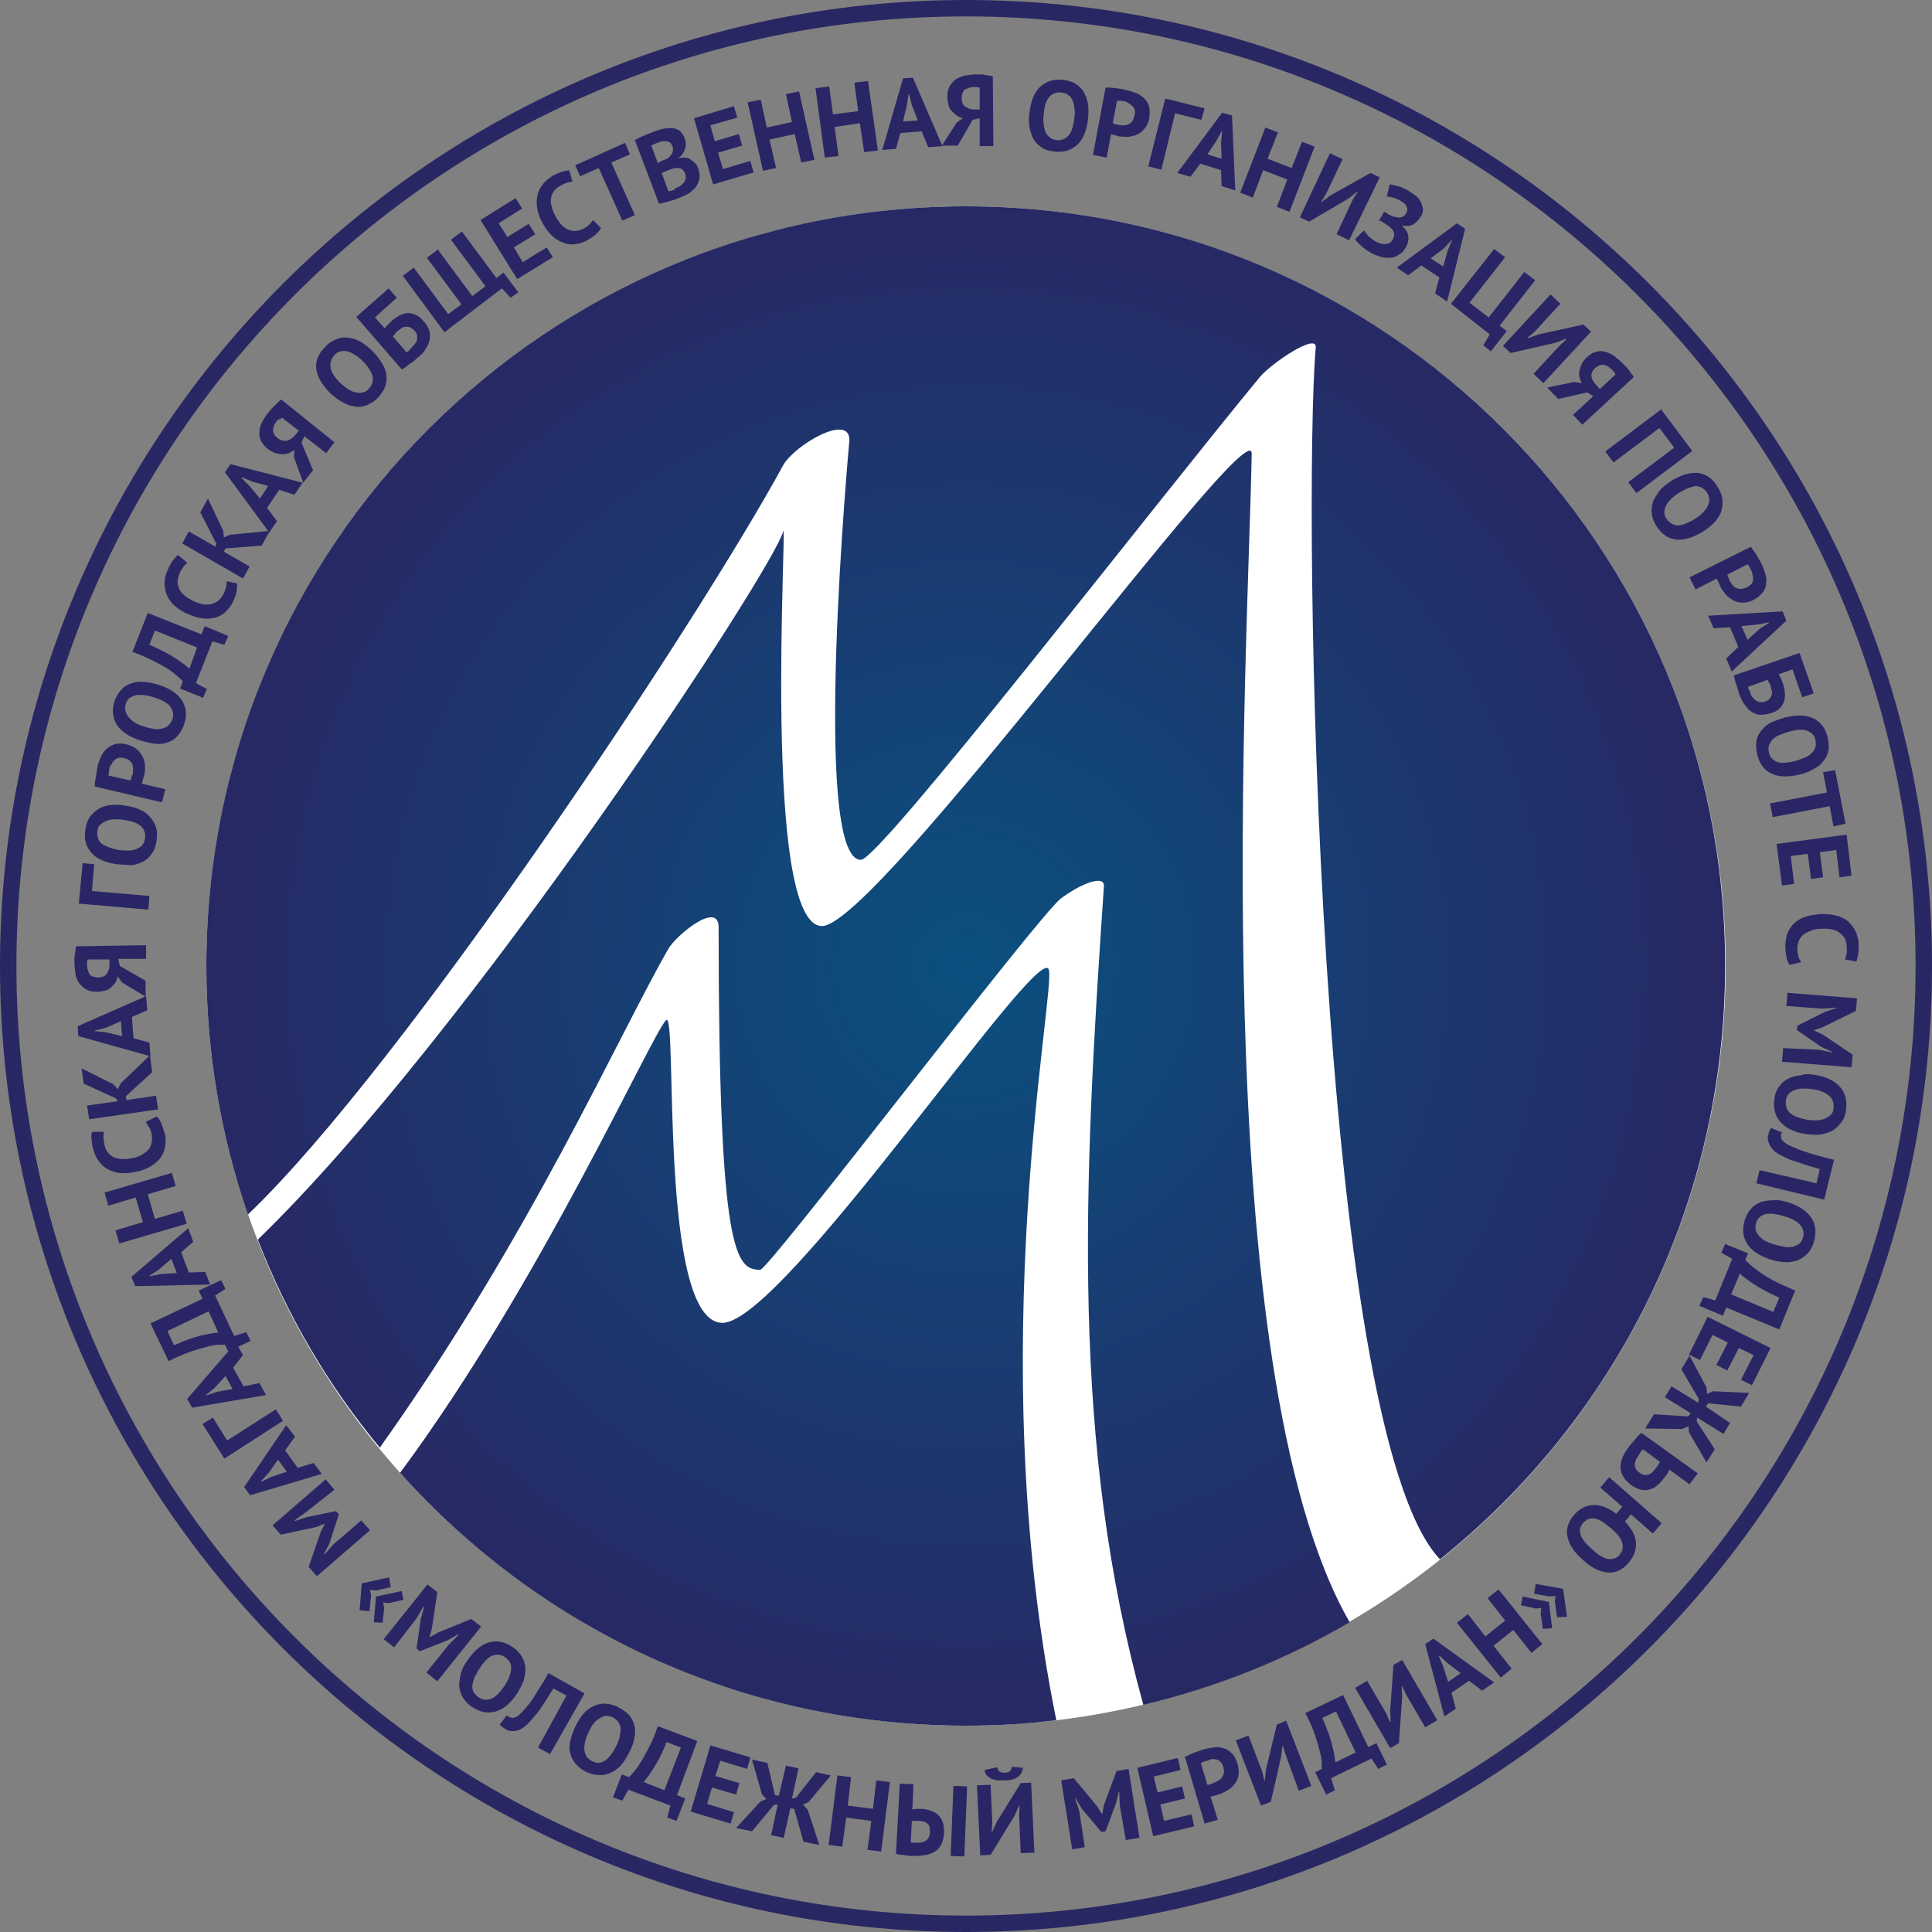 <?xml version="1.0" encoding="utf-8"?>
<!-- Generator: Adobe Illustrator 18.0.0, SVG Export Plug-In . SVG Version: 6.00 Build 0)  -->
<!DOCTYPE svg PUBLIC "-//W3C//DTD SVG 1.1//EN" "http://www.w3.org/Graphics/SVG/1.1/DTD/svg11.dtd">
<svg version="1.1" id="Layer_1" xmlns="http://www.w3.org/2000/svg" xmlns:xlink="http://www.w3.org/1999/xlink" x="0px" y="0px"
	 width="353px" height="353px" viewBox="0 0 353 353" enable-background="new 0 0 353 353" xml:space="preserve">
<rect x="0" y="0" width="353" height="353" fill="#808080" stroke="none"/>
<g>
	<circle fill="#FFFFFF" cx="176.5" cy="176.5" r="138.8"/>
	<radialGradient id="SVGID_1_" cx="176.5" cy="176.502" r="176.501" gradientUnits="userSpaceOnUse">
		<stop  offset="0" style="stop-color:#0A507F"/>
		<stop  offset="1" style="stop-color:#292763"/>
	</radialGradient>
	<path fill="url(#SVGID_1_)" d="M176.5,353C79.2,353,0,273.8,0,176.5C0,79.2,79.2,0,176.5,0C273.8,0,353,79.2,353,176.5
		C353,273.8,273.8,353,176.5,353z M176.5,3C80.8,3,3,80.8,3,176.5C3,272.2,80.8,350,176.5,350c95.7,0,173.5-77.8,173.5-173.5
		C350,80.8,272.2,3,176.5,3z"/>
	<g>
		<g>
			<path fill="#2A2665" d="M66.1,289.3l5-1.1l0.3,1.8l-2.7,0.6l-1.1-0.1l0.2,1.1l-0.3,2.8l-1.8-0.2L66.1,289.3z M68.7,291.7l4.7-1
				l0.3,1.6l-2.6,0.6l-1.1-0.1l0.2,1l-0.3,2.7l-1.6-0.1L68.7,291.7z"/>
			<path fill="#2A2665" d="M82,300.5l1.8-1.8l-0.1-0.1l-1.9,1.1l-5.1,2l-0.6-0.5l0.8-5.5l0.6-2.1l-0.1-0.1l-1.3,2.2L72,301l-1.9-1.5
				l8-10l1.8,1.4l-1,6.7l-0.4,1.5l0.1,0l1.4-0.8l6.1-2.5l1.8,1.4l-8,10l-2-1.6L82,300.5z"/>
			<path fill="#2A2665" d="M85.4,303.4c1.2-1.8,2.5-2.9,3.9-3.3c1.4-0.4,2.8-0.2,4.3,0.8c0.8,0.5,1.3,1.1,1.7,1.7
				c0.4,0.6,0.6,1.3,0.7,2.1c0,0.7-0.1,1.5-0.3,2.3c-0.3,0.8-0.7,1.6-1.2,2.4c-1.2,1.8-2.5,2.9-3.9,3.3c-1.4,0.4-2.9,0.2-4.3-0.8
				c-0.8-0.5-1.3-1.1-1.7-1.7c-0.4-0.6-0.6-1.3-0.7-2.1c0-0.7,0.1-1.5,0.3-2.3C84.4,305,84.8,304.2,85.4,303.4z M87.6,304.9
				c-0.4,0.5-0.6,1.1-0.9,1.6c-0.2,0.5-0.3,1-0.4,1.4c0,0.4,0,0.9,0.2,1.2c0.2,0.4,0.5,0.7,0.9,1c0.7,0.5,1.5,0.6,2.3,0.3
				c0.8-0.3,1.6-1.1,2.5-2.4c0.3-0.5,0.6-1,0.8-1.5c0.2-0.5,0.3-1,0.4-1.4c0-0.5,0-0.9-0.2-1.3c-0.2-0.4-0.5-0.7-0.9-1
				c-0.7-0.5-1.5-0.6-2.3-0.3C89.2,302.8,88.4,303.6,87.6,304.9z"/>
			<path fill="#2A2665" d="M103.5,309.8l-2.4-1.3c-0.6,1-1.2,1.9-1.7,2.7c-0.5,0.8-1,1.5-1.5,2.1c-0.5,0.6-0.9,1.1-1.4,1.6
				c-0.4,0.4-0.9,0.8-1.3,1c-0.3,0.2-0.6,0.3-0.8,0.3c-0.3,0.1-0.5,0.1-0.8,0.1c-0.3,0-0.5-0.1-0.7-0.1c-0.2-0.1-0.4-0.2-0.6-0.3
				c-0.2-0.1-0.4-0.3-0.6-0.4c-0.1-0.1-0.3-0.3-0.4-0.4l1.3-1.7c0.1,0.1,0.1,0.1,0.2,0.2c0.1,0,0.1,0.1,0.2,0.1
				c0.2,0.1,0.4,0.1,0.6,0.2c0.2,0,0.4-0.1,0.7-0.2c0.3-0.1,0.6-0.4,1-0.8c0.4-0.4,0.8-0.9,1.3-1.5c0.5-0.6,1-1.4,1.6-2.4
				c0.6-0.9,1.3-2,2-3.3l6.6,3.7l-6.3,11.1l-2.2-1.2L103.5,309.8z"/>
			<path fill="#2A2665" d="M105.1,315.5c0.9-1.9,2-3.2,3.4-3.8c1.3-0.6,2.8-0.6,4.4,0.2c0.8,0.4,1.5,0.9,2,1.4
				c0.5,0.6,0.8,1.2,1,1.9c0.2,0.7,0.2,1.5,0,2.3c-0.1,0.8-0.4,1.7-0.9,2.6c-0.9,1.9-2,3.2-3.4,3.8c-1.3,0.6-2.8,0.6-4.4-0.1
				c-0.8-0.4-1.5-0.9-2-1.5c-0.5-0.6-0.8-1.2-1-1.9c-0.2-0.7-0.2-1.5,0-2.3C104.4,317.3,104.7,316.4,105.1,315.5z M107.5,316.6
				c-0.3,0.6-0.5,1.1-0.6,1.7c-0.1,0.5-0.2,1-0.1,1.5c0,0.4,0.2,0.8,0.4,1.2c0.2,0.3,0.6,0.6,1,0.8c0.8,0.4,1.6,0.4,2.3-0.1
				c0.7-0.4,1.4-1.3,2.1-2.7c0.3-0.6,0.5-1.1,0.6-1.6c0.1-0.5,0.2-1,0.2-1.5c0-0.5-0.2-0.9-0.4-1.2c-0.2-0.4-0.6-0.6-1-0.9
				c-0.8-0.4-1.6-0.4-2.3,0.1C108.8,314.3,108.1,315.2,107.5,316.6z"/>
			<path fill="#2A2665" d="M123.6,332.7l-1.7-0.6l0.6-2.2l-7.7-2.9l-1.1,2l-1.7-0.6l1.6-4.2l1.3,0.5c0.1-0.1,0.4-0.3,0.7-0.7
				c0.3-0.4,0.8-0.9,1.2-1.6c0.5-0.7,1-1.7,1.6-2.8c0.6-1.1,1.2-2.5,1.8-4.2l7.2,2.7l-3.7,9.9l1.5,0.6L123.6,332.7z M121.4,327.1
				l3-7.8l-2.6-1c-0.8,2-1.6,3.6-2.4,4.8c-0.7,1.2-1.4,2-1.8,2.5L121.4,327.1z"/>
			<path fill="#2A2665" d="M129.8,318.9l7.3,2.2l-0.6,2.1l-4.9-1.5l-0.9,2.8l4.4,1.3l-0.6,2.1l-4.4-1.3l-0.9,3l4.9,1.5l-0.6,2.1
				l-7.3-2.2L129.8,318.9z"/>
			<path fill="#2A2665" d="M143.6,322.6l2.3,0.5l-1.2,5.5l0.7-0.1l3.7-4.7l2.7,0.6l-4.1,4.9l-1,0.4l0.9,1l2.1,6.4l-2.9-0.6l-1.7-6
				l-0.7-0.1l-1.2,5.4l-2.3-0.5l1.2-5.6l-0.7,0.1l-4,4.8l-2.9-0.6l4.4-4.8l1.1-0.5l-0.8-0.9l-1.8-6.3l2.8,0.6l1.4,5.9l0.7,0.1
				L143.6,322.6z"/>
			<path fill="#2A2665" d="M159.2,332.7l-4.6-0.6l-0.7,5.3l-2.5-0.3l1.6-12.7l2.5,0.3l-0.6,5.2l4.6,0.6l0.6-5.2l2.5,0.3l-1.6,12.7
				l-2.5-0.3L159.2,332.7z"/>
			<path fill="#2A2665" d="M164.4,325.9l2.5,0.1l-0.2,4.6c0.1,0,0.3,0,0.6-0.1c0.3,0,0.6,0,0.9,0c0.6,0,1.2,0.1,1.7,0.3
				c0.5,0.1,1,0.4,1.4,0.7c0.4,0.3,0.7,0.8,0.9,1.3c0.2,0.5,0.3,1.2,0.3,2c-0.1,1.5-0.5,2.6-1.4,3.3c-0.9,0.7-2.2,1-3.9,1
				c-0.2,0-0.4,0-0.7,0c-0.3,0-0.6,0-0.9-0.1c-0.3,0-0.6-0.1-1-0.1c-0.3,0-0.6-0.1-0.9-0.2L164.4,325.9z M167.5,336.7
				c0.7,0,1.3-0.1,1.7-0.4c0.4-0.3,0.7-0.8,0.7-1.6c0-0.4,0-0.7-0.1-1c-0.1-0.3-0.3-0.5-0.5-0.6c-0.2-0.2-0.4-0.3-0.7-0.3
				c-0.3-0.1-0.6-0.1-0.9-0.1c-0.2,0-0.4,0-0.6,0c-0.2,0-0.4,0-0.5,0.1l-0.2,3.8c0.1,0,0.3,0.1,0.5,0.1
				C167.1,336.7,167.3,336.7,167.5,336.7z M174.2,326.3l2.5,0.1l-0.5,12.8l-2.5-0.1L174.2,326.3z"/>
			<path fill="#2A2665" d="M186.2,331.6l0.1-1.7l-0.1,0l-0.8,1.8l-4.4,7.2l-1.9,0.1l-0.6-12.8l2.5-0.1l0.3,6.9l-0.1,1.7l0.1,0
				l0.8-1.8l4.4-7.1l1.9-0.1l0.6,12.8l-2.5,0.1L186.2,331.6z M182.2,322.9c0.1,0.4,0.2,0.7,0.5,0.8c0.2,0.2,0.6,0.2,0.9,0.2
				c0.8,0,1.2-0.4,1.3-1.1l2,0.2c-0.1,0.8-0.4,1.3-1,1.7c-0.5,0.4-1.3,0.6-2.3,0.6c-0.5,0-1,0-1.4,0c-0.4-0.1-0.8-0.2-1.1-0.3
				c-0.3-0.2-0.6-0.4-0.8-0.6c-0.2-0.3-0.4-0.6-0.4-1L182.2,322.9z"/>
			<path fill="#2A2665" d="M204.6,329.9l-0.1-2.5l-0.1,0l-0.5,2.1l-1.9,5.1l-0.8,0.1l-3.6-4.3l-1.1-1.9l-0.1,0l0.8,2.4l1,6.6
				l-2.3,0.4l-2-12.6l2.3-0.4l4.3,5.2l0.8,1.3l0.1,0l0.3-1.6l2.3-6.2l2.2-0.4l2,12.6l-2.5,0.4L204.6,329.9z"/>
			<path fill="#2A2665" d="M207.8,323l7.4-1.8l0.5,2.2l-4.9,1.2l0.7,2.9l4.5-1.1l0.5,2.2l-4.5,1.1l0.7,3l5-1.2l0.5,2.2l-7.5,1.8
				L207.8,323z"/>
			<path fill="#2A2665" d="M216.5,321c0.5-0.2,1-0.5,1.5-0.7c0.6-0.2,1.1-0.4,1.7-0.6c0.6-0.2,1.2-0.3,1.9-0.4
				c0.6-0.1,1.3-0.1,1.8,0.1c0.6,0.1,1.1,0.4,1.6,0.9c0.5,0.4,0.8,1.1,1.1,1.9c0.2,0.8,0.3,1.5,0.2,2.1c-0.1,0.6-0.3,1.2-0.7,1.6
				c-0.3,0.5-0.8,0.9-1.3,1.2c-0.5,0.3-1.1,0.6-1.7,0.8c-0.1,0-0.2,0-0.3,0.1c-0.1,0-0.3,0.1-0.4,0.1c-0.1,0-0.3,0.1-0.4,0.1
				c-0.1,0-0.2,0-0.3,0.1l1.3,4.2l-2.4,0.7L216.5,321z M220.6,321.7c-0.2,0.1-0.5,0.1-0.7,0.2c-0.2,0.1-0.4,0.2-0.5,0.2l1.2,4
				c0,0,0.1,0,0.2,0c0.1,0,0.2,0,0.3-0.1c0.1,0,0.2-0.1,0.3-0.1c0.1,0,0.2-0.1,0.2-0.1c0.3-0.1,0.6-0.2,0.9-0.4
				c0.3-0.2,0.5-0.3,0.7-0.6c0.2-0.2,0.3-0.5,0.4-0.8c0.1-0.3,0-0.7-0.1-1.2c-0.1-0.4-0.3-0.7-0.5-0.9c-0.2-0.2-0.5-0.4-0.7-0.4
				c-0.3-0.1-0.6-0.1-0.9-0.1C221.2,321.5,220.9,321.6,220.6,321.7z"/>
			<path fill="#2A2665" d="M234.9,320.6l-0.5-1.6l-0.1,0l-0.2,1.9l-1.9,8.3l-1.8,0.7l-4.6-11.9l2.3-0.9l2.5,6.5l0.4,1.7l0.1,0l0.2-2
				l2-8.2l1.7-0.7l4.6,11.9l-2.3,0.9L234.9,320.6z"/>
			<path fill="#2A2665" d="M253.4,322.4l-1.6,0.8l-1.2-1.9l-7.4,3.6l0.7,2.2l-1.6,0.8l-2-4.1l1.2-0.6c0-0.2,0-0.5,0-1
				c0-0.5-0.1-1.2-0.3-2c-0.2-0.8-0.5-1.9-0.9-3.1c-0.4-1.2-1-2.6-1.8-4.1l6.9-3.3l4.6,9.5l1.5-0.7L253.4,322.4z M247.7,320.2
				l-3.6-7.5l-2.5,1.2c0.9,2,1.5,3.7,1.8,5c0.4,1.4,0.5,2.4,0.6,3.1L247.7,320.2z"/>
			<path fill="#2A2665" d="M256.9,309.6l-0.7-1.5l-0.1,0l0.1,1.9l-0.6,8.5l-1.6,0.9l-6.4-11l2.2-1.3l3.5,6l0.7,1.6l0.1-0.1l-0.1-2
				l0.6-8.4l1.6-0.9l6.4,11l-2.2,1.3L256.9,309.6z"/>
			<path fill="#2A2665" d="M268.4,307.1l-3.2,2.2l0.8,2.9l-2.1,1.4l-3.5-13.2l1.5-1l11.1,8l-2.2,1.5L268.4,307.1z M264.6,307.3
				l2.3-1.6l-2.4-1.8l-1.5-1.4l-0.1,0.1l0.8,1.9L264.6,307.3z"/>
			<path fill="#2A2665" d="M276.5,297.8l-3.6,2.9l3.3,4.2l-2,1.6l-8-10l2-1.6l3.2,4.1l3.6-2.9l-3.2-4.1l2-1.6l8,10l-2,1.6
				L276.5,297.8z"/>
			<path fill="#2A2665" d="M283,292.7l0.6,4.8l-1.7,0.1l-0.4-2.7l0.1-1.1l-1,0.1l-2.7-0.6l0.3-1.6L283,292.7z M285.6,290.3l0.7,5.1
				l-1.8,0.1l-0.4-2.8l0.1-1.1l-1.1,0.1l-2.8-0.5l0.3-1.8L285.6,290.3z"/>
		</g>
		<g>
			<path fill="#2A2665" d="M55.9,276.3l-2.1,1.5l0.1,0.1l2.1-0.7l5.4-1.1l0.5,0.6l-1.7,5.3l-1,1.9l0.1,0.1l1.7-1.9l5-4.3l1.6,1.8
				l-9.7,8.4l-1.5-1.7l2.2-6.4l0.7-1.4l0-0.1l-1.5,0.6l-6.5,1.4l-1.5-1.7l9.7-8.4l1.6,1.9L55.9,276.3z"/>
			<path fill="#2A2665" d="M52.1,265l2.3,3.2l2.9-0.9l1.5,2l-13.1,3.9l-1.1-1.5l7.7-11.3l1.6,2.1L52.1,265z M52.4,268.9l-1.6-2.2
				l-1.7,2.4l-1.4,1.5l0.1,0.1l1.9-0.9L52.4,268.9z"/>
			<path fill="#2A2665" d="M38.9,259l2.6,4.2l8.9-5.7l1.3,2.1L41,266.5l-4-6.3L38.9,259z"/>
			<path fill="#2A2665" d="M42.6,249.9l1.9,3.4l2.9-0.6l1.2,2.2l-13.5,2.3l-0.9-1.6l8.9-10.3l1.3,2.3L42.6,249.9z M42.5,253.8
				l-1.3-2.4l-2,2.2l-1.6,1.3l0,0.1l2-0.7L42.5,253.8z"/>
			<path fill="#2A2665" d="M40.4,233.9l0.8,1.6l-1.9,1.2l3.5,7.4l2.2-0.7l0.8,1.6l-4.1,1.9l-0.6-1.2c-0.2,0-0.5,0-1,0
				c-0.5,0-1.2,0.1-2,0.3c-0.8,0.2-1.9,0.5-3.1,0.9c-1.2,0.4-2.6,1-4.2,1.8l-3.3-6.9l9.5-4.5l-0.7-1.5L40.4,233.9z M38.1,239.6
				l-7.5,3.6l1.2,2.6c2-0.9,3.7-1.5,5-1.8c1.4-0.3,2.4-0.5,3.1-0.5L38.1,239.6z"/>
			<path fill="#2A2665" d="M33.1,228.8l1.4,3.7l3-0.1l0.9,2.3L24.7,235l-0.7-1.7l10.4-8.9l0.9,2.5L33.1,228.8z M32.3,232.6l-1-2.6
				L29,232l-1.7,1.1l0,0.1l2-0.4L32.3,232.6z"/>
			<path fill="#2A2665" d="M27,218.2l1.3,4.5l5.1-1.5l0.7,2.4l-12.3,3.6l-0.7-2.4l5-1.5l-1.3-4.5l-5,1.5l-0.7-2.4l12.3-3.6l0.7,2.4
				L27,218.2z"/>
			<path fill="#2A2665" d="M28.6,204c0.4,0.3,0.7,0.8,0.9,1.3c0.2,0.6,0.4,1.2,0.6,1.8c0.2,0.8,0.2,1.5,0.1,2.2
				c-0.1,0.7-0.3,1.4-0.7,2c-0.4,0.6-1,1.2-1.8,1.7c-0.8,0.5-1.7,0.9-2.9,1.1c-1.2,0.3-2.3,0.3-3.2,0.2c-0.9-0.2-1.7-0.5-2.3-0.9
				c-0.6-0.4-1.1-1-1.5-1.6c-0.4-0.6-0.6-1.3-0.8-1.9c-0.2-0.7-0.2-1.3-0.3-1.8c0-0.5,0-0.9,0.1-1.3l2.2,0c-0.1,0.3-0.1,0.6-0.1,1
				c0,0.4,0.1,0.8,0.2,1.4c0.2,1,0.7,1.7,1.6,2.2c0.8,0.4,2,0.5,3.5,0.2c0.6-0.1,1.2-0.3,1.7-0.6c0.5-0.3,0.9-0.6,1.2-0.9
				c0.3-0.4,0.5-0.8,0.6-1.3c0.1-0.5,0.1-1,0-1.6c-0.1-0.5-0.3-1-0.5-1.3c-0.2-0.3-0.4-0.6-0.6-0.9L28.6,204z"/>
			<path fill="#2A2665" d="M23,200.3l0.1,0.7l5.4-0.8l0.4,2.5l-12.6,1.8l-0.4-2.5l5.6-0.8l-0.3-0.5l-5.9-2.7l-0.4-2.8l5.8,2.9
				l0.8,0.9l0.6-1.1l5.3-5.1l0.4,3.1L23,200.3z"/>
			<path fill="#2A2665" d="M24.1,185.8l0.3,3.9l2.9,0.8l0.2,2.5l-13.2-3.7l-0.1-1.8l12.5-5.5l0.2,2.6L24.1,185.8z M22.3,189.3
				l-0.2-2.7l-2.8,1.2l-2,0.5l0,0.1l2,0.2L22.3,189.3z"/>
			<path fill="#2A2665" d="M26.7,172.7l0,2.5l-5.1,0l0.3,1.3l4.7,2.7l0,2.9l-4.3-2.6l-0.8-1.1c-0.1,0.4-0.2,0.8-0.4,1.1
				c-0.2,0.3-0.5,0.6-0.8,0.9c-0.3,0.3-0.7,0.5-1.1,0.6c-0.4,0.1-0.9,0.2-1.5,0.2c-0.8,0-1.4-0.1-1.9-0.4c-0.5-0.3-0.9-0.6-1.3-1.1
				c-0.3-0.5-0.6-1-0.7-1.7c-0.1-0.7-0.2-1.4-0.2-2.1c0-0.2,0-0.4,0-0.7c0-0.3,0-0.5,0.1-0.8c0-0.3,0.1-0.6,0.1-0.8
				c0-0.3,0.1-0.5,0.1-0.7L26.7,172.7z M15.9,176.2c0,0.3,0,0.6,0.1,0.9c0.1,0.3,0.2,0.5,0.3,0.8c0.1,0.2,0.3,0.4,0.6,0.5
				c0.3,0.1,0.6,0.2,1,0.2c0.4,0,0.7-0.1,1-0.2c0.3-0.1,0.5-0.3,0.6-0.5c0.2-0.2,0.3-0.5,0.4-0.8c0.1-0.3,0.1-0.6,0.1-0.9l0-0.9
				l-4,0c0,0.1,0,0.3-0.1,0.4C15.9,175.8,15.9,176,15.9,176.2z"/>
			<path fill="#2A2665" d="M17.2,157.9l-0.4,4.9l10.5,0.9l-0.2,2.5l-12.7-1.1l0.7-7.4L17.2,157.9z"/>
			<path fill="#2A2665" d="M21.3,157.9c-2.1-0.3-3.7-1-4.6-2.1c-1-1.1-1.4-2.5-1.1-4.2c0.1-0.9,0.4-1.7,0.8-2.3
				c0.4-0.6,1-1.1,1.6-1.5c0.6-0.4,1.4-0.6,2.2-0.7c0.8-0.1,1.8-0.1,2.7,0.1c2.1,0.3,3.7,1,4.6,2.2c1,1.1,1.4,2.5,1.1,4.2
				c-0.1,0.9-0.4,1.7-0.8,2.3c-0.4,0.6-0.9,1.1-1.6,1.5c-0.6,0.3-1.4,0.6-2.2,0.7C23.2,158,22.3,158,21.3,157.9z M21.7,155.3
				c0.6,0.1,1.2,0.1,1.8,0.1c0.6,0,1-0.1,1.5-0.3c0.4-0.2,0.8-0.4,1-0.7c0.3-0.3,0.4-0.7,0.5-1.2c0.1-0.9-0.1-1.6-0.7-2.2
				c-0.6-0.6-1.7-1-3.2-1.2c-0.6-0.1-1.2-0.1-1.7-0.1c-0.5,0-1,0.1-1.5,0.3c-0.4,0.2-0.8,0.4-1.1,0.7c-0.3,0.3-0.5,0.7-0.5,1.2
				c-0.1,0.9,0.1,1.6,0.7,2.2C19.2,154.6,20.2,155,21.7,155.3z"/>
			<path fill="#2A2665" d="M17.3,143.7c0-0.5,0.1-1.1,0.2-1.7c0.1-0.6,0.2-1.2,0.3-1.8c0.1-0.6,0.3-1.2,0.6-1.8
				c0.2-0.6,0.6-1.1,1-1.5c0.4-0.4,0.9-0.7,1.5-0.9c0.6-0.2,1.4-0.2,2.2,0c0.8,0.2,1.4,0.5,1.9,0.9c0.5,0.4,0.8,0.9,1.1,1.4
				c0.2,0.5,0.4,1.1,0.4,1.7c0,0.6,0,1.2-0.2,1.8c0,0.1,0,0.2-0.1,0.3c0,0.1-0.1,0.3-0.1,0.4c0,0.1-0.1,0.3-0.1,0.4
				c0,0.1-0.1,0.2-0.1,0.3l4.3,1l-0.6,2.4L17.3,143.7z M20,140.5c-0.1,0.2-0.1,0.5-0.1,0.7c0,0.2-0.1,0.4-0.1,0.5l4,0.9
				c0,0,0.1-0.1,0.1-0.2c0-0.1,0.1-0.2,0.1-0.3c0-0.1,0.1-0.2,0.1-0.3c0-0.1,0-0.2,0.1-0.2c0.1-0.3,0.1-0.6,0.1-1
				c0-0.3,0-0.6-0.1-0.9c-0.1-0.3-0.3-0.5-0.5-0.7c-0.2-0.2-0.6-0.4-1.1-0.5c-0.4-0.1-0.7-0.1-1,0c-0.3,0.1-0.5,0.2-0.7,0.4
				c-0.2,0.2-0.4,0.4-0.5,0.7C20.1,139.9,20,140.2,20,140.5z"/>
			<path fill="#2A2665" d="M25.7,135.3c-2-0.6-3.5-1.6-4.3-2.8c-0.8-1.2-1-2.7-0.5-4.3c0.3-0.9,0.7-1.6,1.2-2.1
				c0.5-0.6,1.1-1,1.8-1.2c0.7-0.3,1.5-0.4,2.3-0.3c0.8,0,1.7,0.2,2.7,0.5c2,0.6,3.5,1.6,4.3,2.8c0.8,1.2,1,2.7,0.5,4.3
				c-0.3,0.9-0.7,1.6-1.2,2.2c-0.5,0.6-1.1,1-1.8,1.2c-0.7,0.3-1.5,0.4-2.3,0.3C27.6,135.8,26.7,135.6,25.7,135.3z M26.5,132.8
				c0.6,0.2,1.2,0.3,1.7,0.4c0.5,0.1,1,0,1.5-0.1c0.4-0.1,0.8-0.3,1.1-0.6c0.3-0.3,0.5-0.6,0.7-1.1c0.3-0.8,0.1-1.6-0.4-2.3
				c-0.5-0.7-1.5-1.2-3-1.7c-0.6-0.2-1.2-0.3-1.7-0.4c-0.5-0.1-1,0-1.5,0c-0.4,0.1-0.8,0.3-1.2,0.5c-0.3,0.3-0.6,0.6-0.7,1.1
				c-0.3,0.8-0.1,1.6,0.4,2.3C24.1,131.8,25,132.4,26.5,132.8z"/>
			<path fill="#2A2665" d="M41.7,116.2l-0.7,1.6l-2.2-0.6l-3,7.6l2,1.1l-0.7,1.6l-4.2-1.7l0.5-1.3c-0.1-0.1-0.3-0.4-0.7-0.7
				c-0.4-0.4-0.9-0.8-1.6-1.3c-0.7-0.5-1.6-1-2.8-1.6c-1.1-0.6-2.5-1.2-4.1-1.8l2.8-7.1l9.8,3.9l0.6-1.5L41.7,116.2z M36,118.3
				l-7.7-3.1l-1,2.6c2,0.9,3.6,1.7,4.8,2.5c1.2,0.8,2,1.4,2.5,1.9L36,118.3z"/>
			<path fill="#2A2665" d="M43.3,106.6c0.1,0.5,0,1-0.1,1.6s-0.4,1.2-0.6,1.7c-0.3,0.7-0.8,1.3-1.3,1.8c-0.5,0.5-1.1,0.9-1.8,1.1
				c-0.7,0.2-1.5,0.3-2.4,0.2c-0.9-0.1-1.9-0.4-3-0.9c-1.1-0.5-2-1.2-2.6-1.8c-0.6-0.7-1-1.4-1.2-2.1c-0.2-0.7-0.3-1.4-0.2-2.2
				c0.1-0.7,0.3-1.4,0.6-2c0.3-0.7,0.6-1.2,0.9-1.6c0.3-0.4,0.6-0.7,0.9-1l1.7,1.4c-0.2,0.2-0.5,0.5-0.7,0.8
				c-0.2,0.3-0.5,0.7-0.7,1.2c-0.4,0.9-0.5,1.8-0.1,2.7c0.4,0.9,1.2,1.6,2.6,2.3c0.6,0.3,1.2,0.5,1.7,0.6c0.6,0.1,1.1,0.1,1.5,0
				c0.5-0.1,0.9-0.3,1.3-0.6c0.4-0.3,0.7-0.7,1-1.2c0.2-0.5,0.4-0.9,0.5-1.3c0.1-0.4,0.1-0.7,0.1-1.1L43.3,106.6z"/>
			<path fill="#2A2665" d="M41.2,100.2l-0.3,0.6l4.7,2.7l-1.2,2.2l-11.1-6.4l1.2-2.2l4.9,2.8l0.1-0.6l-2.9-5.7l1.4-2.5l2.8,5.9
				l0.1,1.2l1.1-0.5l7.3-0.7l-1.5,2.7L41.2,100.2z"/>
			<path fill="#2A2665" d="M51,89.5l-2.2,3.3l1.8,2.4l-1.4,2.1l-8.1-11l1-1.5l13.2,3.4l-1.5,2.2L51,89.5z M47.5,91.1l1.5-2.3
				L46.1,88l-1.9-0.8l-0.1,0.1l1.5,1.5L47.5,91.1z"/>
			<path fill="#2A2665" d="M61.1,80.8l-1.5,2l-4-3.1l-0.5,1.2l2.1,5l-1.8,2.3l-1.7-4.7l0.1-1.3c-0.3,0.2-0.7,0.4-1,0.6
				c-0.4,0.1-0.8,0.2-1.2,0.2c-0.4,0-0.8-0.1-1.3-0.2c-0.4-0.2-0.9-0.4-1.3-0.7c-0.6-0.5-1-1-1.3-1.5c-0.2-0.5-0.4-1.1-0.3-1.7
				c0-0.6,0.2-1.2,0.5-1.8c0.3-0.6,0.7-1.2,1.2-1.8c0.1-0.2,0.3-0.3,0.5-0.6c0.2-0.2,0.4-0.4,0.6-0.6c0.2-0.2,0.4-0.4,0.6-0.6
				c0.2-0.2,0.4-0.4,0.6-0.5L61.1,80.8z M50.6,76.9c-0.2,0.3-0.4,0.5-0.5,0.8c-0.1,0.3-0.2,0.5-0.2,0.8c0,0.3,0,0.5,0.2,0.8
				c0.1,0.3,0.3,0.5,0.7,0.8c0.3,0.2,0.6,0.4,0.9,0.4c0.3,0.1,0.6,0.1,0.8,0c0.3-0.1,0.5-0.2,0.8-0.4c0.2-0.2,0.5-0.4,0.7-0.7
				l0.6-0.7l-3.1-2.4c-0.1,0.1-0.2,0.2-0.3,0.3C50.8,76.6,50.7,76.7,50.6,76.9z"/>
			<path fill="#2A2665" d="M60.4,71.9c-1.5-1.5-2.4-3-2.6-4.4c-0.2-1.5,0.3-2.8,1.6-4.1c0.6-0.7,1.3-1.1,2-1.4
				c0.7-0.3,1.4-0.4,2.2-0.3c0.7,0.1,1.5,0.3,2.2,0.7c0.7,0.4,1.5,1,2.2,1.7c1.5,1.5,2.4,3,2.6,4.4c0.2,1.5-0.3,2.8-1.5,4.1
				c-0.6,0.7-1.3,1.1-2,1.4c-0.7,0.3-1.4,0.4-2.1,0.3c-0.7-0.1-1.5-0.3-2.2-0.7C61.8,73.1,61.1,72.5,60.4,71.9z M62.2,70
				c0.5,0.4,0.9,0.8,1.4,1.1c0.5,0.3,0.9,0.5,1.4,0.6c0.4,0.1,0.9,0.1,1.3,0c0.4-0.1,0.8-0.3,1.1-0.7c0.6-0.6,0.8-1.4,0.7-2.2
				c-0.2-0.8-0.8-1.8-1.9-2.9c-0.4-0.4-0.9-0.8-1.4-1.1c-0.5-0.3-0.9-0.5-1.3-0.6c-0.4-0.1-0.9-0.1-1.3,0c-0.4,0.1-0.8,0.3-1.1,0.7
				c-0.6,0.6-0.8,1.4-0.7,2.2C60.5,68,61.1,68.9,62.2,70z"/>
			<path fill="#2A2665" d="M65.1,57.9l5.9-5.2l1.5,1.7l-4,3.6l1.8,2c0.1-0.2,0.3-0.4,0.5-0.6c0.2-0.2,0.4-0.4,0.6-0.6
				c0.5-0.5,1-0.8,1.5-1.1c0.5-0.3,1-0.4,1.5-0.5c0.5,0,1,0.1,1.5,0.3c0.5,0.2,1,0.6,1.5,1.2c0.5,0.5,0.8,1.1,1,1.6
				c0.2,0.6,0.2,1.1,0.1,1.7c-0.1,0.6-0.3,1.1-0.7,1.7c-0.3,0.6-0.8,1.1-1.4,1.6c-0.2,0.1-0.4,0.3-0.6,0.5c-0.2,0.2-0.5,0.4-0.8,0.6
				c-0.3,0.2-0.6,0.4-0.8,0.6c-0.3,0.2-0.5,0.4-0.8,0.5L65.1,57.9z M75.3,63.4c0.2-0.2,0.4-0.4,0.6-0.7c0.2-0.2,0.3-0.5,0.3-0.7
				c0-0.3,0-0.5,0-0.8c-0.1-0.3-0.2-0.5-0.5-0.8c-0.3-0.3-0.6-0.5-0.8-0.6c-0.3-0.1-0.5-0.1-0.8-0.1c-0.3,0-0.5,0.1-0.8,0.3
				c-0.3,0.2-0.5,0.4-0.8,0.6c-0.1,0.1-0.3,0.3-0.4,0.5c-0.2,0.2-0.3,0.3-0.3,0.4l2.5,2.9c0.1-0.1,0.3-0.2,0.5-0.4
				C74.9,63.8,75.1,63.6,75.3,63.4z"/>
			<path fill="#2A2665" d="M81.2,60.7l-7.6-10.3l2-1.5l6.3,8.5l2.4-1.8L78,47.1l2-1.5l6.3,8.5l2.4-1.8l-6.3-8.5l2-1.5l6.3,8.5l1.3-1
				l2.7,3.6l-1.4,1l-1.6-1.7L81.2,60.7z"/>
			<path fill="#2A2665" d="M87.8,40.2l6.4-4l1.2,1.9l-4.3,2.7l1.6,2.5l3.9-2.4l1.2,1.9l-3.9,2.4l1.6,2.7l4.4-2.7L101,47l-6.5,4
				L87.8,40.2z"/>
			<path fill="#2A2665" d="M109.8,41.7c-0.2,0.4-0.6,0.8-1,1.2c-0.5,0.4-1,0.7-1.5,1c-0.7,0.4-1.4,0.6-2.1,0.7
				c-0.7,0.1-1.4,0.1-2.1-0.2c-0.7-0.2-1.4-0.6-2.1-1.2c-0.7-0.6-1.3-1.4-1.9-2.5c-0.6-1.1-0.9-2.1-1-3c-0.1-0.9,0-1.7,0.2-2.4
				c0.2-0.7,0.6-1.3,1.1-1.9c0.5-0.5,1-0.9,1.6-1.3c0.6-0.3,1.2-0.6,1.7-0.7c0.5-0.2,0.9-0.2,1.3-0.3l0.6,2.1c-0.3,0-0.6,0.1-1,0.2
				c-0.4,0.1-0.8,0.3-1.3,0.6c-0.9,0.5-1.4,1.2-1.6,2.1c-0.2,0.9,0.1,2.1,0.8,3.4c0.3,0.6,0.7,1.1,1,1.5c0.4,0.4,0.8,0.7,1.2,0.9
				c0.4,0.2,0.9,0.3,1.4,0.3c0.5,0,1-0.2,1.5-0.4c0.5-0.3,0.9-0.5,1.1-0.8c0.3-0.3,0.5-0.6,0.7-0.8L109.8,41.7z"/>
			<path fill="#2A2665" d="M115.1,28.2l-3.4,1.5l4.3,9.6l-2.3,1l-4.3-9.6l-3.4,1.5l-0.9-2l9.1-4.1L115.1,28.2z"/>
			<path fill="#2A2665" d="M125.1,25.3c0.1,0.3,0.2,0.6,0.2,0.9c0,0.3,0,0.6-0.1,0.9c-0.1,0.3-0.2,0.6-0.4,0.9
				c-0.2,0.3-0.5,0.6-0.8,0.8l0,0.1c0.4-0.1,0.7-0.1,1.1-0.1c0.4,0,0.7,0.1,1,0.3c0.3,0.2,0.6,0.4,0.9,0.7c0.3,0.3,0.5,0.7,0.6,1.1
				c0.2,0.6,0.3,1.2,0.2,1.7c-0.1,0.5-0.3,1-0.6,1.5c-0.3,0.4-0.8,0.8-1.3,1.2c-0.5,0.3-1.1,0.6-1.7,0.8c-0.2,0.1-0.4,0.2-0.7,0.3
				c-0.3,0.1-0.6,0.2-1,0.3c-0.4,0.1-0.7,0.2-1.1,0.3c-0.4,0.1-0.7,0.2-1,0.2L116,25.6c0.2-0.1,0.4-0.2,0.7-0.4
				c0.3-0.1,0.6-0.3,0.9-0.4c0.3-0.1,0.6-0.3,1-0.4c0.3-0.1,0.7-0.3,1-0.4c0.6-0.2,1.1-0.4,1.7-0.5c0.6-0.1,1.1-0.1,1.6-0.1
				c0.5,0.1,0.9,0.2,1.3,0.5C124.6,24.3,124.9,24.7,125.1,25.3z M120.9,29.4c0.2-0.1,0.3-0.1,0.5-0.2c0.2-0.1,0.4-0.2,0.5-0.2
				c0.4-0.3,0.7-0.6,0.9-1c0.2-0.4,0.2-0.8,0.1-1.2c-0.1-0.3-0.3-0.5-0.4-0.7c-0.2-0.1-0.4-0.2-0.6-0.3c-0.2,0-0.5,0-0.7,0
				c-0.3,0-0.5,0.1-0.8,0.2c-0.3,0.1-0.6,0.2-0.8,0.3c-0.2,0.1-0.4,0.2-0.6,0.3l1.2,3.2L120.9,29.4z M123.6,34.3
				c0.3-0.1,0.5-0.2,0.8-0.4c0.2-0.2,0.4-0.4,0.6-0.6c0.1-0.2,0.2-0.5,0.3-0.7c0-0.3,0-0.5-0.1-0.8c-0.1-0.4-0.3-0.6-0.5-0.8
				c-0.2-0.2-0.5-0.3-0.8-0.3c-0.3,0-0.6,0-0.9,0.1c-0.3,0.1-0.6,0.2-0.9,0.3l-1.2,0.5l1.2,3.3c0.1,0,0.2,0,0.3,0
				c0.1,0,0.3-0.1,0.4-0.1c0.1,0,0.3-0.1,0.4-0.1C123.3,34.4,123.5,34.3,123.6,34.3z"/>
			<path fill="#2A2665" d="M126.8,21.6l7.3-2.2l0.6,2.1l-4.9,1.4l0.8,2.9l4.4-1.3l0.6,2.1l-4.4,1.3l0.9,3l5-1.5l0.6,2.1l-7.4,2.2
				L126.8,21.6z"/>
			<path fill="#2A2665" d="M145.2,24.5l-4.6,1l1.2,5.2l-2.4,0.5l-2.8-12.5l2.4-0.5l1.1,5.1l4.6-1l-1.1-5.1l2.4-0.5l2.8,12.5
				l-2.4,0.5L145.2,24.5z"/>
			<path fill="#2A2665" d="M157.1,22.5l-4.6,0.7l0.7,5.3l-2.5,0.3L149,16.1l2.5-0.3l0.7,5.1l4.6-0.6l-0.7-5.2l2.5-0.3l1.8,12.7
				l-2.5,0.3L157.1,22.5z"/>
			<path fill="#2A2665" d="M168.4,24l-3.9,0.3l-0.8,2.9l-2.5,0.2l3.8-13.1l1.8-0.1l5.4,12.5l-2.6,0.2L168.4,24z M165,22.2l2.7-0.2
				l-1.1-2.8l-0.5-2l-0.1,0l-0.3,2L165,22.2z"/>
			<path fill="#2A2665" d="M181.5,26.7l-2.5,0l0-5.1l-1.3,0.3l-2.7,4.7l-2.9,0l2.7-4.2l1.1-0.8c-0.4-0.1-0.8-0.3-1.1-0.5
				c-0.3-0.2-0.6-0.5-0.9-0.8c-0.3-0.3-0.5-0.7-0.6-1.1c-0.1-0.4-0.2-0.9-0.2-1.5c0-0.8,0.1-1.4,0.4-1.9c0.3-0.5,0.6-0.9,1.1-1.3
				c0.5-0.3,1-0.5,1.7-0.7c0.7-0.1,1.4-0.2,2.1-0.2c0.2,0,0.4,0,0.7,0c0.3,0,0.5,0,0.8,0.1c0.3,0,0.6,0.1,0.8,0.1
				c0.3,0,0.5,0.1,0.7,0.2L181.5,26.7z M178.1,15.9c-0.3,0-0.6,0-0.9,0.1c-0.3,0.1-0.5,0.2-0.8,0.3c-0.2,0.1-0.4,0.3-0.5,0.6
				c-0.1,0.3-0.2,0.6-0.2,1c0,0.4,0.1,0.7,0.2,1c0.1,0.3,0.3,0.5,0.5,0.6s0.5,0.3,0.8,0.4c0.3,0.1,0.6,0.1,0.9,0.1l0.9,0l0-4
				c-0.1,0-0.3,0-0.4-0.1C178.5,16,178.3,15.9,178.1,15.9z"/>
			<path fill="#2A2665" d="M188.1,20.6c0.2-2.1,0.9-3.7,1.9-4.7c1.1-1,2.4-1.5,4.2-1.3c0.9,0.1,1.7,0.3,2.3,0.7
				c0.6,0.4,1.2,0.9,1.5,1.5c0.4,0.6,0.6,1.4,0.8,2.2c0.1,0.8,0.1,1.7,0,2.7c-0.2,2.1-0.9,3.7-1.9,4.7c-1.1,1-2.5,1.5-4.2,1.3
				c-0.9-0.1-1.7-0.3-2.3-0.7c-0.6-0.4-1.2-0.9-1.5-1.5c-0.4-0.6-0.6-1.4-0.8-2.2C188,22.5,187.9,21.6,188.1,20.6z M190.7,20.9
				c-0.1,0.6-0.1,1.2,0,1.8c0,0.5,0.2,1,0.3,1.4c0.2,0.4,0.4,0.7,0.8,1c0.3,0.3,0.7,0.4,1.2,0.5c0.9,0.1,1.6-0.2,2.2-0.8
				c0.6-0.6,0.9-1.7,1.1-3.3c0.1-0.6,0.1-1.2,0-1.7c0-0.5-0.2-1-0.3-1.4c-0.2-0.4-0.4-0.8-0.8-1c-0.3-0.3-0.7-0.4-1.3-0.5
				c-0.9-0.1-1.6,0.2-2.2,0.8C191.2,18.3,190.8,19.4,190.7,20.9z"/>
			<path fill="#2A2665" d="M202,16c0.5,0,1.1,0,1.7,0.1c0.6,0.1,1.2,0.1,1.8,0.3c0.6,0.1,1.2,0.3,1.8,0.5c0.6,0.2,1.1,0.5,1.6,0.9
				c0.4,0.4,0.8,0.9,1,1.5c0.2,0.6,0.2,1.3,0.1,2.2c-0.1,0.8-0.4,1.4-0.8,1.9c-0.4,0.5-0.8,0.9-1.3,1.1c-0.5,0.3-1.1,0.4-1.7,0.5
				c-0.6,0-1.2,0-1.8-0.1c-0.1,0-0.2,0-0.3-0.1c-0.1,0-0.3-0.1-0.4-0.1c-0.1,0-0.3-0.1-0.4-0.1c-0.1,0-0.2-0.1-0.3-0.1l-0.8,4.3
				l-2.5-0.5L202,16z M205.3,18.5c-0.2,0-0.5-0.1-0.7-0.1c-0.2,0-0.4,0-0.5,0l-0.8,4.1c0,0,0.1,0,0.2,0.1c0.1,0,0.2,0.1,0.3,0.1
				c0.1,0,0.2,0,0.3,0.1c0.1,0,0.2,0,0.2,0c0.3,0.1,0.6,0.1,1,0.1c0.3,0,0.6-0.1,0.9-0.2c0.3-0.1,0.5-0.3,0.7-0.6
				c0.2-0.3,0.3-0.6,0.4-1.1c0.1-0.4,0.1-0.7,0-1c-0.1-0.3-0.2-0.5-0.5-0.7c-0.2-0.2-0.5-0.4-0.7-0.5
				C205.9,18.6,205.6,18.5,205.3,18.5z"/>
			<path fill="#2A2665" d="M219.5,21.9l-4.8-1.2L212.2,31l-2.4-0.6l3.1-12.4l7.2,1.8L219.5,21.9z"/>
			<path fill="#2A2665" d="M223.1,31.1l-3.8-1.2l-1.8,2.4l-2.4-0.7l8.2-11l1.8,0.5l0.6,13.7l-2.5-0.8L223.1,31.1z M220.6,28.2
				l2.6,0.8l-0.1-3l0.2-2l-0.1,0l-1,1.8L220.6,28.2z"/>
			<path fill="#2A2665" d="M235.2,32.8l-4.4-1.7l-1.9,5l-2.3-0.9l4.6-11.9l2.3,0.9l-1.9,4.8l4.4,1.7l1.9-4.8l2.3,0.9l-4.6,11.9
				l-2.3-0.9L235.2,32.8z"/>
			<path fill="#2A2665" d="M247.2,36.4l0.9-1.4l-0.1,0l-1.5,1.2l-7.3,4.3l-1.7-0.8L243,28l2.3,1.1l-3,6.3l-0.9,1.5l0.1,0l1.6-1.2
				l7.3-4.1l1.7,0.8l-5.6,11.5l-2.3-1.1L247.2,36.4z"/>
			<path fill="#2A2665" d="M251.9,40.4l1-1.7l0.4,0.2c0.1,0.1,0.2,0.1,0.3,0.2c0.1,0.1,0.3,0.2,0.4,0.2c0.1,0.1,0.3,0.1,0.4,0.2
				c0.1,0.1,0.3,0.1,0.4,0.1c0.4,0.1,0.8,0.2,1.2,0.1c0.4-0.1,0.7-0.3,0.9-0.7c0.3-0.5,0.3-0.9,0.1-1.3c-0.2-0.4-0.6-0.7-1.1-1
				c-0.5-0.3-1-0.5-1.4-0.6c-0.5-0.1-0.9-0.2-1.1-0.2l0.5-2.2c0.2,0,0.4,0,0.6,0.1c0.3,0.1,0.5,0.1,0.9,0.2c0.3,0.1,0.7,0.2,1,0.4
				c0.4,0.1,0.7,0.3,1,0.5c0.5,0.3,0.9,0.6,1.3,0.9c0.4,0.3,0.7,0.7,0.9,1.1c0.2,0.4,0.3,0.9,0.4,1.3c0,0.5-0.1,1-0.5,1.5
				c-0.3,0.5-0.8,1-1.3,1.3c-0.6,0.3-1.2,0.4-2,0.2l0,0.1c0.6,0.5,1,1.1,1.1,1.8c0.1,0.7,0,1.4-0.5,2.2c-0.3,0.6-0.8,1-1.3,1.3
				c-0.5,0.3-1,0.5-1.6,0.5c-0.6,0-1.1,0-1.7-0.2c-0.6-0.2-1.2-0.4-1.7-0.7c-0.7-0.4-1.3-0.8-1.8-1.3c-0.5-0.4-0.9-0.8-1.1-1.2
				l1.6-1.6c0.2,0.3,0.5,0.6,0.8,1c0.4,0.4,0.9,0.8,1.5,1.1c0.2,0.1,0.5,0.2,0.8,0.3c0.3,0.1,0.5,0.1,0.8,0.1c0.3,0,0.5-0.1,0.8-0.2
				c0.2-0.1,0.4-0.4,0.6-0.7c0.3-0.5,0.3-1,0.1-1.4c-0.2-0.5-0.8-1-1.8-1.6c-0.1-0.1-0.2-0.1-0.3-0.2c-0.1,0-0.2-0.1-0.3-0.2
				L251.9,40.4z"/>
			<path fill="#2A2665" d="M263,50.7l-3.3-2.2l-2.4,1.8l-2.1-1.4l11-8.1l1.5,1l-3.3,13.3l-2.2-1.5L263,50.7z M261.4,47.2l2.3,1.5
				l0.8-2.9l0.8-1.9l-0.1,0l-1.4,1.5L261.4,47.2z"/>
			<path fill="#2A2665" d="M272.4,64.2l-1.4-1.1l1.2-2l-7.1-5.6l7.9-10l2,1.5l-6.5,8.3l3.5,2.7l6.5-8.3l2,1.5l-6.5,8.3l1.3,1
				L272.4,64.2z"/>
			<path fill="#2A2665" d="M285,63.1l1.2-1.1l-0.1-0.1l-1.8,0.7l-8.3,1.9l-1.4-1.3l8.7-9.4l1.8,1.7l-4.7,5.1l-1.3,1.1l0.1,0.1
				l1.9-0.7l8.2-1.8l1.4,1.3L282,70l-1.8-1.7L285,63.1z"/>
			<path fill="#2A2665" d="M289.1,77.6l-1.7-1.8l3.7-3.4l-1.1-0.7l-5.3,1.2l-2-2.1l4.9-1L289,70c-0.2-0.4-0.3-0.7-0.4-1.1
				c-0.1-0.4-0.1-0.8,0-1.2c0.1-0.4,0.2-0.8,0.4-1.2c0.2-0.4,0.5-0.8,0.9-1.2c0.6-0.5,1.1-0.9,1.7-1c0.6-0.2,1.1-0.2,1.7,0
				c0.6,0.1,1.1,0.4,1.7,0.8c0.5,0.4,1.1,0.9,1.6,1.4c0.1,0.2,0.3,0.3,0.5,0.5c0.2,0.2,0.3,0.4,0.5,0.6c0.2,0.2,0.3,0.5,0.5,0.7
				c0.2,0.2,0.3,0.4,0.4,0.6L289.1,77.6z M294.7,67.7c-0.2-0.2-0.5-0.4-0.7-0.6c-0.2-0.2-0.5-0.3-0.8-0.4c-0.3-0.1-0.5-0.1-0.8,0
				c-0.3,0.1-0.6,0.3-0.9,0.5c-0.3,0.3-0.5,0.5-0.6,0.8c-0.1,0.3-0.2,0.5-0.1,0.8c0,0.3,0.1,0.5,0.3,0.8c0.1,0.3,0.3,0.5,0.6,0.8
				l0.6,0.7l2.9-2.7c-0.1-0.1-0.2-0.2-0.2-0.3C294.9,68,294.8,67.9,294.7,67.7z"/>
			<path fill="#2A2665" d="M305.9,81.8l-2.7-3.6l-8.4,6.3l-1.5-2l10.2-7.7l5.7,7.6L299,90.1l-1.5-2L305.9,81.8z"/>
			<path fill="#2A2665" d="M305.3,87.9c1.8-1.1,3.4-1.6,4.9-1.5c1.5,0.2,2.7,1,3.6,2.5c0.5,0.8,0.8,1.5,0.9,2.3
				c0.1,0.7,0,1.5-0.2,2.2c-0.2,0.7-0.7,1.4-1.2,2c-0.6,0.6-1.3,1.2-2.1,1.7c-1.8,1.1-3.4,1.6-4.9,1.5c-1.5-0.2-2.7-1-3.6-2.4
				c-0.5-0.8-0.8-1.5-0.9-2.3c-0.1-0.7,0-1.5,0.2-2.2c0.3-0.7,0.7-1.3,1.2-2C303.7,89,304.5,88.5,305.3,87.9z M306.7,90.1
				c-0.5,0.3-1,0.7-1.4,1.1c-0.4,0.4-0.7,0.8-0.9,1.2c-0.2,0.4-0.3,0.8-0.3,1.2c0,0.4,0.1,0.8,0.4,1.2c0.5,0.7,1.1,1.1,2,1.2
				c0.8,0,1.9-0.4,3.2-1.2c0.5-0.3,1-0.7,1.4-1.1c0.4-0.4,0.7-0.8,0.9-1.2c0.2-0.4,0.3-0.8,0.3-1.2c0-0.4-0.1-0.8-0.4-1.3
				c-0.5-0.7-1.1-1.1-2-1.2C309.1,88.9,308,89.3,306.7,90.1z"/>
			<path fill="#2A2665" d="M319.9,99.9c0.3,0.4,0.6,0.9,1,1.4c0.3,0.5,0.6,1.1,0.9,1.6c0.3,0.6,0.5,1.2,0.7,1.8
				c0.2,0.6,0.3,1.2,0.2,1.8c0,0.6-0.2,1.2-0.6,1.7c-0.4,0.5-0.9,1-1.7,1.4c-0.7,0.4-1.4,0.5-2,0.5c-0.6,0-1.2-0.1-1.7-0.4
				c-0.5-0.3-1-0.6-1.4-1.1c-0.4-0.5-0.8-1-1-1.5c0-0.1-0.1-0.1-0.1-0.3c-0.1-0.1-0.1-0.2-0.2-0.4c-0.1-0.1-0.1-0.3-0.2-0.4
				c-0.1-0.1-0.1-0.2-0.1-0.3l-3.9,2l-1.1-2.2L319.9,99.9z M319.9,104.1c-0.1-0.2-0.2-0.4-0.3-0.6c-0.1-0.2-0.2-0.3-0.3-0.4
				l-3.7,1.9c0,0,0,0.1,0.1,0.2c0,0.1,0.1,0.2,0.1,0.3c0,0.1,0.1,0.2,0.1,0.3c0,0.1,0.1,0.2,0.1,0.2c0.1,0.3,0.3,0.6,0.5,0.8
				c0.2,0.3,0.4,0.5,0.7,0.6c0.3,0.2,0.6,0.2,0.9,0.2c0.3,0,0.7-0.1,1.1-0.3c0.4-0.2,0.6-0.4,0.8-0.6c0.2-0.2,0.3-0.5,0.3-0.8
				c0-0.3,0-0.6-0.1-0.9C320.2,104.7,320.1,104.4,319.9,104.1z"/>
			<path fill="#2A2665" d="M317.6,118.2l-1.5-3.6l-3,0.2l-1-2.3l13.6-0.8l0.7,1.7l-10,9.3l-1-2.4L317.6,118.2z M318.2,114.4l1.1,2.5
				l2.2-2l1.7-1.1l0-0.1l-2,0.4L318.2,114.4z"/>
			<path fill="#2A2665" d="M328.8,119.3l2.6,7.4l-2.1,0.7l-1.8-5.1l-2.5,0.9c0.1,0.2,0.2,0.4,0.4,0.7c0.1,0.3,0.2,0.5,0.3,0.8
				c0.2,0.6,0.4,1.3,0.4,1.8c0.1,0.6,0,1.1-0.1,1.6c-0.2,0.5-0.4,0.9-0.8,1.3c-0.4,0.4-0.9,0.7-1.6,0.9c-0.7,0.2-1.3,0.3-1.9,0.3
				c-0.6,0-1.1-0.2-1.6-0.5c-0.5-0.3-0.9-0.7-1.3-1.3c-0.4-0.5-0.7-1.2-1-1.9c-0.1-0.2-0.1-0.4-0.2-0.7c-0.1-0.3-0.2-0.6-0.3-0.9
				c-0.1-0.3-0.2-0.7-0.3-1c-0.1-0.3-0.1-0.6-0.2-0.9L328.8,119.3z M319.8,126.6c0.1,0.3,0.2,0.6,0.4,0.8c0.2,0.2,0.4,0.4,0.6,0.6
				c0.2,0.1,0.5,0.2,0.7,0.3c0.3,0,0.6,0,0.9-0.1c0.4-0.1,0.7-0.3,0.9-0.5c0.2-0.2,0.3-0.5,0.4-0.7c0.1-0.3,0.1-0.5,0-0.8
				c-0.1-0.3-0.1-0.6-0.2-0.9c-0.1-0.2-0.1-0.4-0.3-0.6c-0.1-0.2-0.2-0.4-0.2-0.5l-3.6,1.3c0,0.1,0.1,0.3,0.1,0.6
				C319.7,126.1,319.8,126.3,319.8,126.6z"/>
			<path fill="#2A2665" d="M326.1,131.1c2.1-0.5,3.8-0.5,5.1,0.1c1.4,0.6,2.3,1.8,2.7,3.4c0.2,0.9,0.3,1.7,0.2,2.4
				c-0.1,0.7-0.4,1.4-0.9,2c-0.4,0.6-1,1.1-1.8,1.5c-0.7,0.4-1.6,0.8-2.5,1c-2.1,0.5-3.8,0.5-5.1-0.1c-1.4-0.6-2.3-1.8-2.7-3.4
				c-0.2-0.9-0.3-1.7-0.2-2.5c0.1-0.7,0.4-1.4,0.9-2c0.5-0.6,1-1.1,1.8-1.5C324.3,131.7,325.2,131.4,326.1,131.1z M326.8,133.7
				c-0.6,0.2-1.2,0.4-1.7,0.6c-0.5,0.2-0.9,0.5-1.2,0.8c-0.3,0.3-0.5,0.7-0.7,1.1c-0.1,0.4-0.1,0.8,0,1.3c0.2,0.9,0.7,1.4,1.5,1.7
				c0.8,0.3,1.9,0.2,3.5-0.2c0.6-0.2,1.1-0.4,1.6-0.6c0.5-0.2,0.9-0.5,1.2-0.8c0.3-0.3,0.6-0.7,0.7-1.1c0.1-0.4,0.1-0.8,0-1.3
				c-0.2-0.9-0.7-1.4-1.6-1.7C329.4,133.2,328.3,133.3,326.8,133.7z"/>
			<path fill="#2A2665" d="M335,151l-0.7-3.7l-10.4,2l-0.5-2.5l10.4-2l-0.7-3.7l2.2-0.4l1.9,9.8L335,151z"/>
			<path fill="#2A2665" d="M337.4,152.5l0.9,7.5l-2.2,0.3l-0.6-5l-3,0.4l0.6,4.6l-2.2,0.3l-0.6-4.6l-3.1,0.4l0.6,5.1l-2.2,0.3
				l-1-7.6L337.4,152.5z"/>
			<path fill="#2A2665" d="M327,176.3c-0.3-0.4-0.5-0.9-0.6-1.5c-0.1-0.6-0.2-1.2-0.2-1.8c0-0.8,0.1-1.5,0.3-2.2
				c0.2-0.7,0.6-1.3,1.1-1.9c0.5-0.5,1.2-1,2-1.3c0.8-0.3,1.9-0.5,3.1-0.6c1.3,0,2.3,0.1,3.2,0.4c0.9,0.3,1.6,0.7,2.1,1.3
				c0.5,0.5,0.9,1.1,1.2,1.8c0.2,0.7,0.4,1.4,0.4,2c0,0.7,0,1.3-0.1,1.9c-0.1,0.5-0.2,0.9-0.3,1.3l-2.1-0.4c0.1-0.3,0.2-0.6,0.3-1
				c0-0.4,0.1-0.9,0-1.4c0-1-0.4-1.8-1.2-2.4c-0.7-0.6-1.9-0.9-3.4-0.8c-0.7,0-1.3,0.1-1.8,0.3c-0.5,0.2-1,0.4-1.4,0.7
				c-0.4,0.3-0.7,0.7-0.9,1.1c-0.2,0.5-0.3,1-0.3,1.6c0,0.5,0.1,1,0.2,1.4c0.1,0.4,0.3,0.7,0.5,1L327,176.3z"/>
			<path fill="#2A2665" d="M332.3,191.8l2.5,0.5l0-0.1l-2-0.9l-4.5-3.1l0.1-0.8l5-2.5l2.1-0.7l0-0.1l-2.5,0.2l-6.6-0.5l0.2-2.4
				l12.7,1l-0.2,2.3l-6.1,3l-1.5,0.5l0,0.1l1.5,0.7l5.5,3.7l-0.2,2.3l-12.7-1l0.2-2.5L332.3,191.8z"/>
			<path fill="#2A2665" d="M331.6,196.4c2.1,0.3,3.6,1.1,4.6,2.2c1,1.1,1.3,2.5,1.1,4.2c-0.1,0.9-0.4,1.7-0.9,2.3
				c-0.4,0.6-1,1.1-1.6,1.5c-0.6,0.3-1.4,0.6-2.2,0.7c-0.8,0.1-1.8,0-2.7-0.1c-2.1-0.3-3.6-1.1-4.6-2.2c-1-1.1-1.3-2.5-1.1-4.2
				c0.1-0.9,0.4-1.7,0.9-2.3c0.4-0.6,1-1.1,1.6-1.4c0.6-0.3,1.4-0.6,2.2-0.6C329.7,196.2,330.6,196.2,331.6,196.4z M331.1,199
				c-0.6-0.1-1.2-0.1-1.8-0.1c-0.6,0-1,0.1-1.5,0.3c-0.4,0.2-0.8,0.4-1,0.7c-0.3,0.3-0.4,0.7-0.5,1.2c-0.1,0.9,0.1,1.6,0.7,2.2
				c0.6,0.6,1.7,1,3.2,1.3c0.6,0.1,1.2,0.1,1.7,0.1c0.5,0,1-0.1,1.5-0.3c0.4-0.2,0.8-0.4,1.1-0.7c0.3-0.3,0.5-0.7,0.5-1.2
				c0.1-0.9-0.1-1.6-0.7-2.2C333.7,199.7,332.6,199.2,331.1,199z"/>
			<path fill="#2A2665" d="M331.9,216.2l0.6-2.6c-1.1-0.3-2.1-0.6-3-0.9c-0.9-0.3-1.7-0.6-2.4-0.8c-0.7-0.3-1.3-0.6-1.9-0.9
				c-0.5-0.3-1-0.6-1.3-1c-0.2-0.2-0.4-0.5-0.5-0.7c-0.1-0.2-0.2-0.5-0.3-0.7c-0.1-0.3-0.1-0.5-0.1-0.7c0-0.2,0-0.4,0.1-0.6
				c0.1-0.3,0.1-0.5,0.2-0.7c0.1-0.2,0.2-0.3,0.3-0.5l2,0.8c0,0.1-0.1,0.1-0.1,0.2c0,0.1-0.1,0.1-0.1,0.2c0,0.2,0,0.4,0,0.6
				c0.1,0.2,0.2,0.4,0.4,0.6c0.2,0.2,0.6,0.5,1,0.7c0.5,0.3,1.1,0.5,1.8,0.8c0.8,0.3,1.7,0.6,2.7,0.9c1.1,0.3,2.3,0.7,3.8,1
				l-1.8,7.3l-12.4-3l0.6-2.4L331.9,216.2z"/>
			<path fill="#2A2665" d="M326.8,219.7c2,0.7,3.4,1.6,4.2,2.9c0.8,1.2,0.9,2.7,0.4,4.4c-0.3,0.9-0.7,1.6-1.2,2.1
				c-0.5,0.5-1.1,0.9-1.8,1.2c-0.7,0.2-1.5,0.4-2.3,0.3c-0.8,0-1.7-0.2-2.7-0.5c-2-0.7-3.4-1.6-4.2-2.9c-0.8-1.3-0.9-2.7-0.4-4.3
				c0.3-0.9,0.7-1.6,1.2-2.1c0.5-0.6,1.1-0.9,1.8-1.2c0.7-0.2,1.5-0.3,2.3-0.3C324.9,219.2,325.8,219.4,326.8,219.7z M325.9,222.2
				c-0.6-0.2-1.2-0.3-1.7-0.4c-0.5-0.1-1,0-1.5,0c-0.4,0.1-0.8,0.3-1.1,0.5c-0.3,0.3-0.6,0.6-0.7,1.1c-0.3,0.8-0.2,1.6,0.4,2.3
				c0.5,0.7,1.5,1.3,3,1.7c0.6,0.2,1.2,0.3,1.7,0.4c0.5,0.1,1,0.1,1.5,0c0.5-0.1,0.8-0.3,1.2-0.5c0.3-0.3,0.6-0.6,0.7-1.1
				c0.3-0.8,0.1-1.6-0.4-2.3C328.4,223.2,327.4,222.6,325.9,222.2z"/>
			<path fill="#2A2665" d="M310.5,238.6l0.7-1.6l2.2,0.6l3.1-7.6l-2-1.1l0.7-1.6l4.2,1.7l-0.5,1.2c0.1,0.1,0.3,0.4,0.7,0.7
				c0.4,0.4,0.9,0.8,1.6,1.3c0.7,0.5,1.6,1.1,2.7,1.7c1.1,0.6,2.5,1.2,4.1,1.9l-2.9,7.1l-9.7-4l-0.6,1.5L310.5,238.6z M316.3,236.5
				l7.7,3.2l1.1-2.6c-2-0.9-3.5-1.7-4.7-2.5c-1.2-0.8-2-1.4-2.5-1.9L316.3,236.5z"/>
			<path fill="#2A2665" d="M323.5,246.3l-3.4,6.8l-2-1l2.3-4.5l-2.7-1.3l-2.1,4.1l-2-1l2.1-4.1l-2.8-1.4l-2.3,4.6l-2-1l3.4-6.9
				L323.5,246.3z"/>
			<path fill="#2A2665" d="M316.1,260l-1.2,2l-4.8-3l-0.1,0.7l3.3,5.1l-1.5,2.4l-3.2-5.5l-0.1-1.1l-1.2,0.5l-6.7-0.1l1.6-2.6
				l6.3,0.4l0.4-0.6l-4.7-2.9l1.2-2l4.9,3l0.1-0.7l-3.2-5.4l1.5-2.5l3.1,5.8l0.1,1.2l1.1-0.5l6.6,0.3l-1.5,2.5l-6-0.6l-0.4,0.6
				L316.1,260z"/>
			<path fill="#2A2665" d="M310.2,269.2l-1.5,2l-3.7-2.7c0,0.1-0.1,0.1-0.1,0.3c-0.1,0.1-0.1,0.3-0.2,0.4c-0.1,0.1-0.2,0.3-0.3,0.4
				c-0.1,0.1-0.2,0.3-0.3,0.4c-0.4,0.5-0.7,0.9-1.2,1.3c-0.4,0.4-0.9,0.7-1.4,0.8c-0.5,0.2-1,0.2-1.6,0.1c-0.6-0.1-1.2-0.4-1.9-0.9
				c-1.2-0.9-1.8-1.9-1.9-3c-0.1-1.2,0.4-2.4,1.4-3.8c0.1-0.1,0.2-0.3,0.4-0.5c0.2-0.2,0.4-0.5,0.6-0.7c0.2-0.3,0.4-0.5,0.7-0.8
				c0.2-0.3,0.5-0.5,0.7-0.7L310.2,269.2z M299.4,265.9c-0.2,0.3-0.4,0.6-0.5,0.8c-0.1,0.3-0.2,0.6-0.2,0.9c0,0.3,0.1,0.6,0.2,0.8
				c0.1,0.3,0.4,0.5,0.7,0.7c0.3,0.2,0.6,0.4,0.9,0.4c0.3,0,0.6,0,0.8-0.1c0.3-0.1,0.5-0.3,0.7-0.5c0.2-0.2,0.4-0.5,0.6-0.7
				c0.1-0.1,0.1-0.2,0.2-0.3c0.1-0.1,0.1-0.2,0.2-0.3c0.1-0.1,0.1-0.2,0.2-0.3c0-0.1,0.1-0.2,0.1-0.2l-3.1-2.3
				c-0.1,0.1-0.2,0.2-0.4,0.4C299.7,265.5,299.5,265.7,299.4,265.9z"/>
			<path fill="#2A2665" d="M298,276.7l-1.1,1.3c1.2,1.3,1.9,2.5,2,3.8c0.1,1.3-0.3,2.5-1.3,3.7c-0.6,0.7-1.2,1.2-1.9,1.5
				c-0.7,0.3-1.4,0.4-2.1,0.3c-0.7-0.1-1.4-0.3-2.2-0.7c-0.7-0.4-1.5-0.9-2.2-1.6c-1.6-1.4-2.5-2.8-2.8-4.2
				c-0.3-1.4,0.1-2.8,1.3-4.1c0.5-0.6,1.1-1,1.7-1.3c0.6-0.3,1.2-0.4,1.9-0.4c0.6,0,1.3,0.1,2,0.4c0.7,0.3,1.4,0.7,2,1.2l1.1-1.3
				l-4-3.5l1.6-1.9l9.6,8.4l-1.6,1.9L298,276.7z M294.3,279.2c-0.5-0.4-1-0.8-1.4-1.1c-0.5-0.3-0.9-0.5-1.3-0.6
				c-0.4-0.1-0.8-0.1-1.2,0c-0.4,0.1-0.7,0.3-1.1,0.7c-0.6,0.7-0.8,1.4-0.5,2.2c0.2,0.8,1,1.7,2.1,2.7c0.5,0.4,0.9,0.8,1.4,1.1
				c0.5,0.3,0.9,0.5,1.3,0.6c0.4,0.1,0.8,0.1,1.2,0c0.4-0.1,0.8-0.3,1.1-0.7c0.6-0.7,0.7-1.4,0.5-2.2
				C296.2,281.1,295.5,280.2,294.3,279.2z"/>
		</g>
	</g>
	<radialGradient id="SVGID_2_" cx="176.5" cy="176.502" r="146.5" gradientUnits="userSpaceOnUse">
		<stop  offset="0" style="stop-color:#0A507F"/>
		<stop  offset="1" style="stop-color:#292763"/>
	</radialGradient>
	<path fill="url(#SVGID_2_)" d="M176.5,37.7c-76.7,0-138.8,62.1-138.8,138.8c0,15.9,2.7,31.2,7.6,45.4
		c28.5-27.2,82.4-108.6,97.8-136.9c2-3.6,12.1-9.6,12.1-4.6c0,0-7.1,76.7,2.1,76.7c3.5,0,53.8-65.1,72.8-88.1
		c2.1-2.6,10.6-8.3,10.3-5.5c-2.4,28.4,0.1,197.6,22.7,221.4c31.8-25.4,52.1-64.5,52.1-108.4C315.3,99.8,253.2,37.7,176.5,37.7z"/>
	<radialGradient id="SVGID_3_" cx="176.5" cy="176.501" r="146.501" gradientUnits="userSpaceOnUse">
		<stop  offset="0" style="stop-color:#0A507F"/>
		<stop  offset="1" style="stop-color:#292763"/>
	</radialGradient>
	<path fill="url(#SVGID_3_)" d="M191.6,177.1c-2.1-4.9-48.5,64.6-59.6,64.6c-11.8,0-8.1-57.6-10.3-55.3c-2.7,2.7-23,48.2-48.6,82.7
		c25.4,28.4,62.3,46.2,103.4,46.2c5.6,0,11.1-0.3,16.5-1C179.3,246.8,193.1,180.6,191.6,177.1z"/>
	<radialGradient id="SVGID_4_" cx="176.5" cy="176.502" r="146.499" gradientUnits="userSpaceOnUse">
		<stop  offset="0" style="stop-color:#0A507F"/>
		<stop  offset="1" style="stop-color:#292763"/>
	</radialGradient>
	<path fill="url(#SVGID_4_)" d="M228.7,82.9c0.1-8.6-68.5,86.3-78.5,86.3c-11.1,0-6.3-75.5-7.1-72.1c-1.7,6.7-57.3,91.9-96,129.4
		c5.4,13.9,12.9,26.7,22.3,38c27.6-38.8,43.5-75.1,52.7-91.1c1.4-2.5,9.2-8.9,9.2-4c0,60.1,3.2,62.6,7.6,62.6
		c1.6,0,50.7-64.6,54.9-67.8c3.4-2.6,8-4.5,7.9-2.3c-3.8,55.5-6,101.7,7.2,149.6c13.4-3.2,26.1-8.3,37.7-15.1
		C219.9,250,228.1,118,228.7,82.9z"/>
</g>
</svg>
